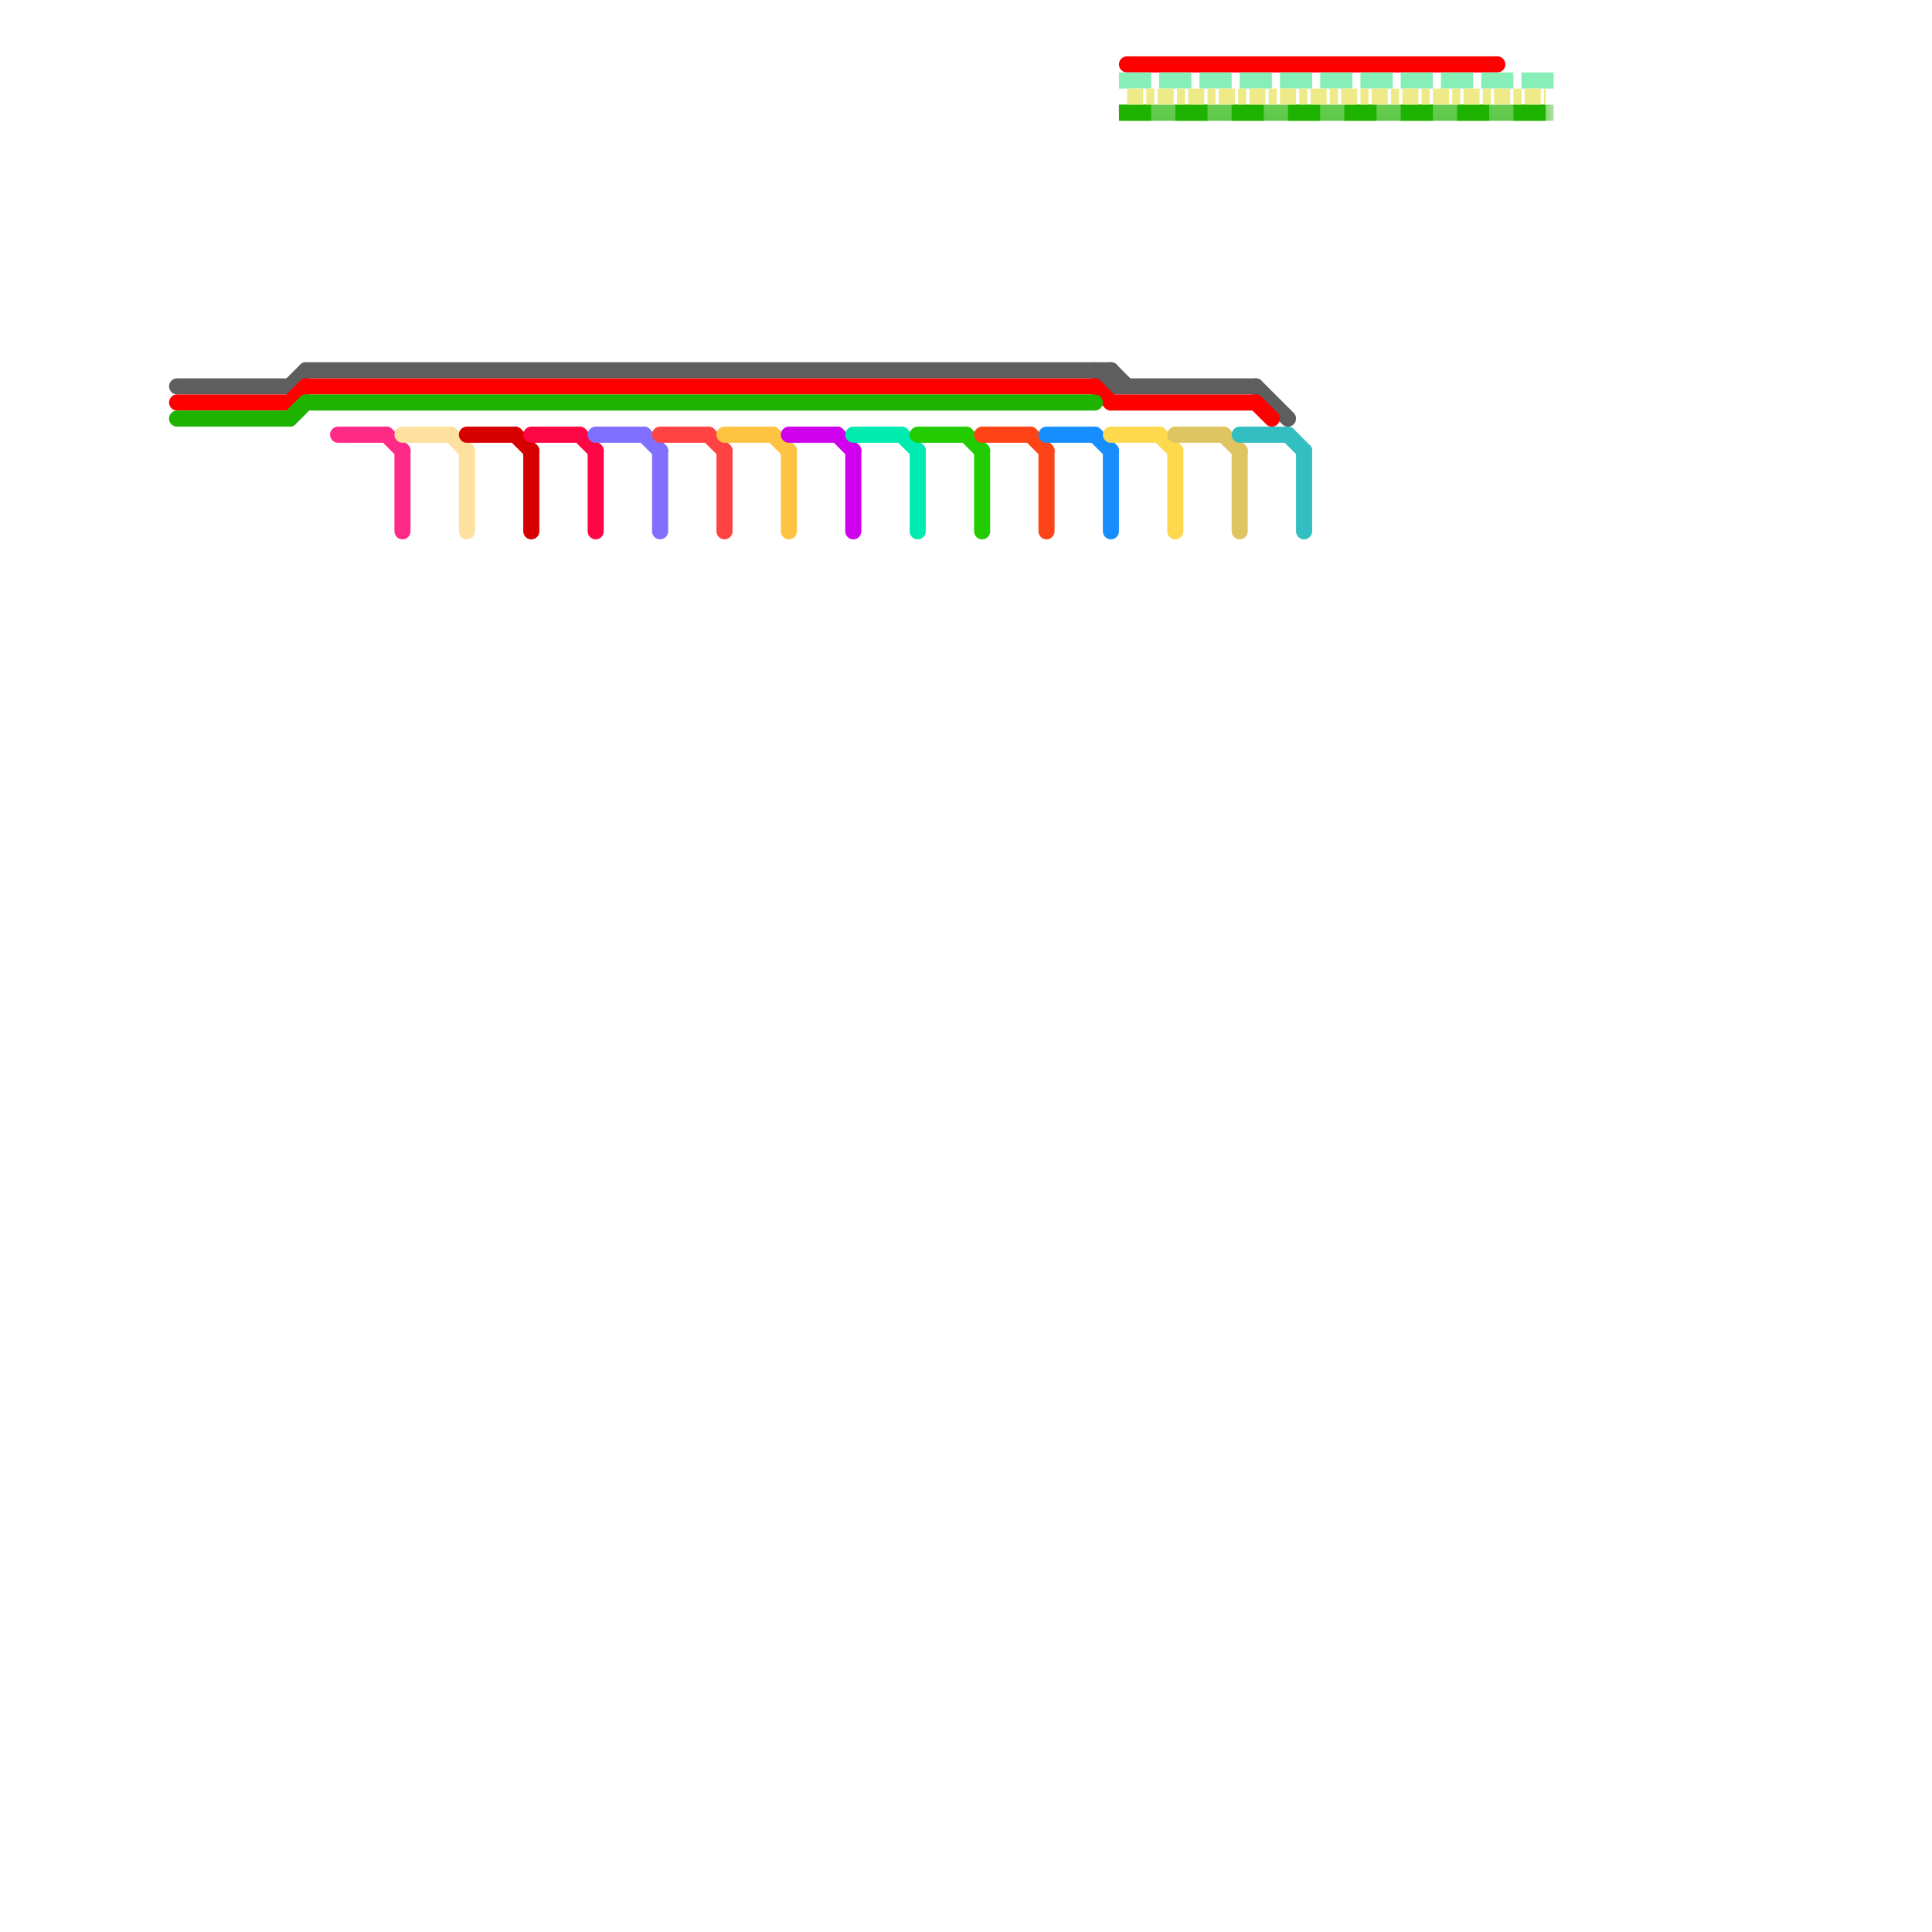 
<svg version="1.1" xmlns="http://www.w3.org/2000/svg" viewBox="0 0 120 120">
<style>text { font: 1px Helvetica; font-weight: 600; white-space: pre; dominant-baseline: central; } line { stroke-width: 1; fill: none; stroke-linecap: round; stroke-linejoin: round; } .c0 { stroke: #5e5e5e } .c1 { stroke: #ff0000 } .c2 { stroke: #1eb300 } .c3 { stroke: #fe2a86 } .c4 { stroke: #fee09f } .c5 { stroke: #d60000 } .c6 { stroke: #fe0644 } .c7 { stroke: #8170ff } .c8 { stroke: #ff4242 } .c9 { stroke: #ffc342 } .c10 { stroke: #cf00eb } .c11 { stroke: #00ebb0 } .c12 { stroke: #22cc00 } .c13 { stroke: #fe4416 } .c14 { stroke: #168efe } .c15 { stroke: #fed84d } .c16 { stroke: #dfc462 } .c17 { stroke: #33bfc1 } .c18 { stroke: #87eeb8 } .c19 { stroke: #eeea87 } .lsw1 { stroke-width: 0.75; stroke-linecap: square; }.w1 { stroke-width: 1; }.l1 { stroke-dasharray: 1 1.5; stroke-linecap: square; }.l9 { stroke-dasharray: 1 2.5; stroke-linecap: square; }.sl-sq { stroke-linecap: square; }.l7 { stroke-dasharray: 1 .2 .5 .2; stroke-linecap: butt; }</style><defs><g id="wm-xf"><circle r="1.2" fill="#000"/><circle r="0.9" fill="#fff"/><circle r="0.6" fill="#000"/><circle r="0.3" fill="#fff"/></g><g id="wm"><circle r="0.6" fill="#000"/><circle r="0.3" fill="#fff"/></g></defs><line class="c0 " x1="18" y1="24" x2="19" y2="23"/><line class="c0 " x1="69" y1="23" x2="69" y2="24"/><line class="c0 " x1="69" y1="24" x2="78" y2="24"/><line class="c0 " x1="19" y1="23" x2="69" y2="23"/><line class="c0 " x1="69" y1="23" x2="70" y2="24"/><line class="c0 " x1="68" y1="23" x2="69" y2="24"/><line class="c0 " x1="78" y1="24" x2="80" y2="26"/><line class="c0 " x1="11" y1="24" x2="18" y2="24"/><line class="c1 " x1="70" y1="4" x2="93" y2="4"/><line class="c1 " x1="78" y1="25" x2="79" y2="26"/><line class="c1 " x1="69" y1="25" x2="78" y2="25"/><line class="c1 " x1="18" y1="25" x2="19" y2="24"/><line class="c1 " x1="11" y1="25" x2="18" y2="25"/><line class="c1 " x1="68" y1="24" x2="69" y2="25"/><line class="c1 " x1="19" y1="24" x2="68" y2="24"/><line class="c2 " x1="19" y1="25" x2="68" y2="25"/><line class="c2 " x1="11" y1="26" x2="18" y2="26"/><line class="c2 " x1="18" y1="26" x2="19" y2="25"/><mask id="k3-2-1" maskUnits="userSpaceOnUse"><line class=" sl-sq" x1="70" y1="7" x2="96" y2="7" stroke="#fff"/><line class="lsw1" x1="70" y1="7" x2="96" y2="7" stroke="#000"/></mask><line class="c2  sl-sq" x1="70" y1="7" x2="96" y2="7" mask="url(#k3-2-1)"/><line class="c2 l9" x1="70" y1="7" x2="96" y2="7"/><line class="c3 " x1="21" y1="27" x2="24" y2="27"/><line class="c3 " x1="25" y1="28" x2="25" y2="33"/><line class="c3 " x1="24" y1="27" x2="25" y2="28"/><line class="c4 " x1="28" y1="27" x2="29" y2="28"/><line class="c4 " x1="29" y1="28" x2="29" y2="33"/><line class="c4 " x1="25" y1="27" x2="28" y2="27"/><line class="c5 " x1="33" y1="28" x2="33" y2="33"/><line class="c5 " x1="32" y1="27" x2="33" y2="28"/><line class="c5 " x1="29" y1="27" x2="32" y2="27"/><line class="c6 " x1="37" y1="28" x2="37" y2="33"/><line class="c6 " x1="36" y1="27" x2="37" y2="28"/><line class="c6 " x1="33" y1="27" x2="36" y2="27"/><line class="c7 " x1="40" y1="27" x2="41" y2="28"/><line class="c7 " x1="37" y1="27" x2="40" y2="27"/><line class="c7 " x1="41" y1="28" x2="41" y2="33"/><line class="c8 " x1="41" y1="27" x2="44" y2="27"/><line class="c8 " x1="45" y1="28" x2="45" y2="33"/><line class="c8 " x1="44" y1="27" x2="45" y2="28"/><line class="c9 " x1="49" y1="28" x2="49" y2="33"/><line class="c9 " x1="48" y1="27" x2="49" y2="28"/><line class="c9 " x1="45" y1="27" x2="48" y2="27"/><line class="c10 " x1="53" y1="28" x2="53" y2="33"/><line class="c10 " x1="49" y1="27" x2="52" y2="27"/><line class="c10 " x1="52" y1="27" x2="53" y2="28"/><line class="c11 " x1="53" y1="27" x2="56" y2="27"/><line class="c11 " x1="56" y1="27" x2="57" y2="28"/><line class="c11 " x1="57" y1="28" x2="57" y2="33"/><line class="c12 " x1="61" y1="28" x2="61" y2="33"/><line class="c12 " x1="57" y1="27" x2="60" y2="27"/><line class="c12 " x1="60" y1="27" x2="61" y2="28"/><line class="c13 " x1="65" y1="28" x2="65" y2="33"/><line class="c13 " x1="64" y1="27" x2="65" y2="28"/><line class="c13 " x1="61" y1="27" x2="64" y2="27"/><line class="c14 " x1="68" y1="27" x2="69" y2="28"/><line class="c14 " x1="69" y1="28" x2="69" y2="33"/><line class="c14 " x1="65" y1="27" x2="68" y2="27"/><line class="c15 " x1="72" y1="27" x2="73" y2="28"/><line class="c15 " x1="69" y1="27" x2="72" y2="27"/><line class="c15 " x1="73" y1="28" x2="73" y2="33"/><line class="c16 " x1="73" y1="27" x2="76" y2="27"/><line class="c16 " x1="76" y1="27" x2="77" y2="28"/><line class="c16 " x1="77" y1="28" x2="77" y2="33"/><line class="c17 " x1="81" y1="28" x2="81" y2="33"/><line class="c17 " x1="80" y1="27" x2="81" y2="28"/><line class="c17 " x1="77" y1="27" x2="80" y2="27"/><line class="c18 l1" x1="70" y1="5" x2="97" y2="5"/><line class="c19 l7" x1="70" y1="6" x2="96" y2="6"/>
</svg>
